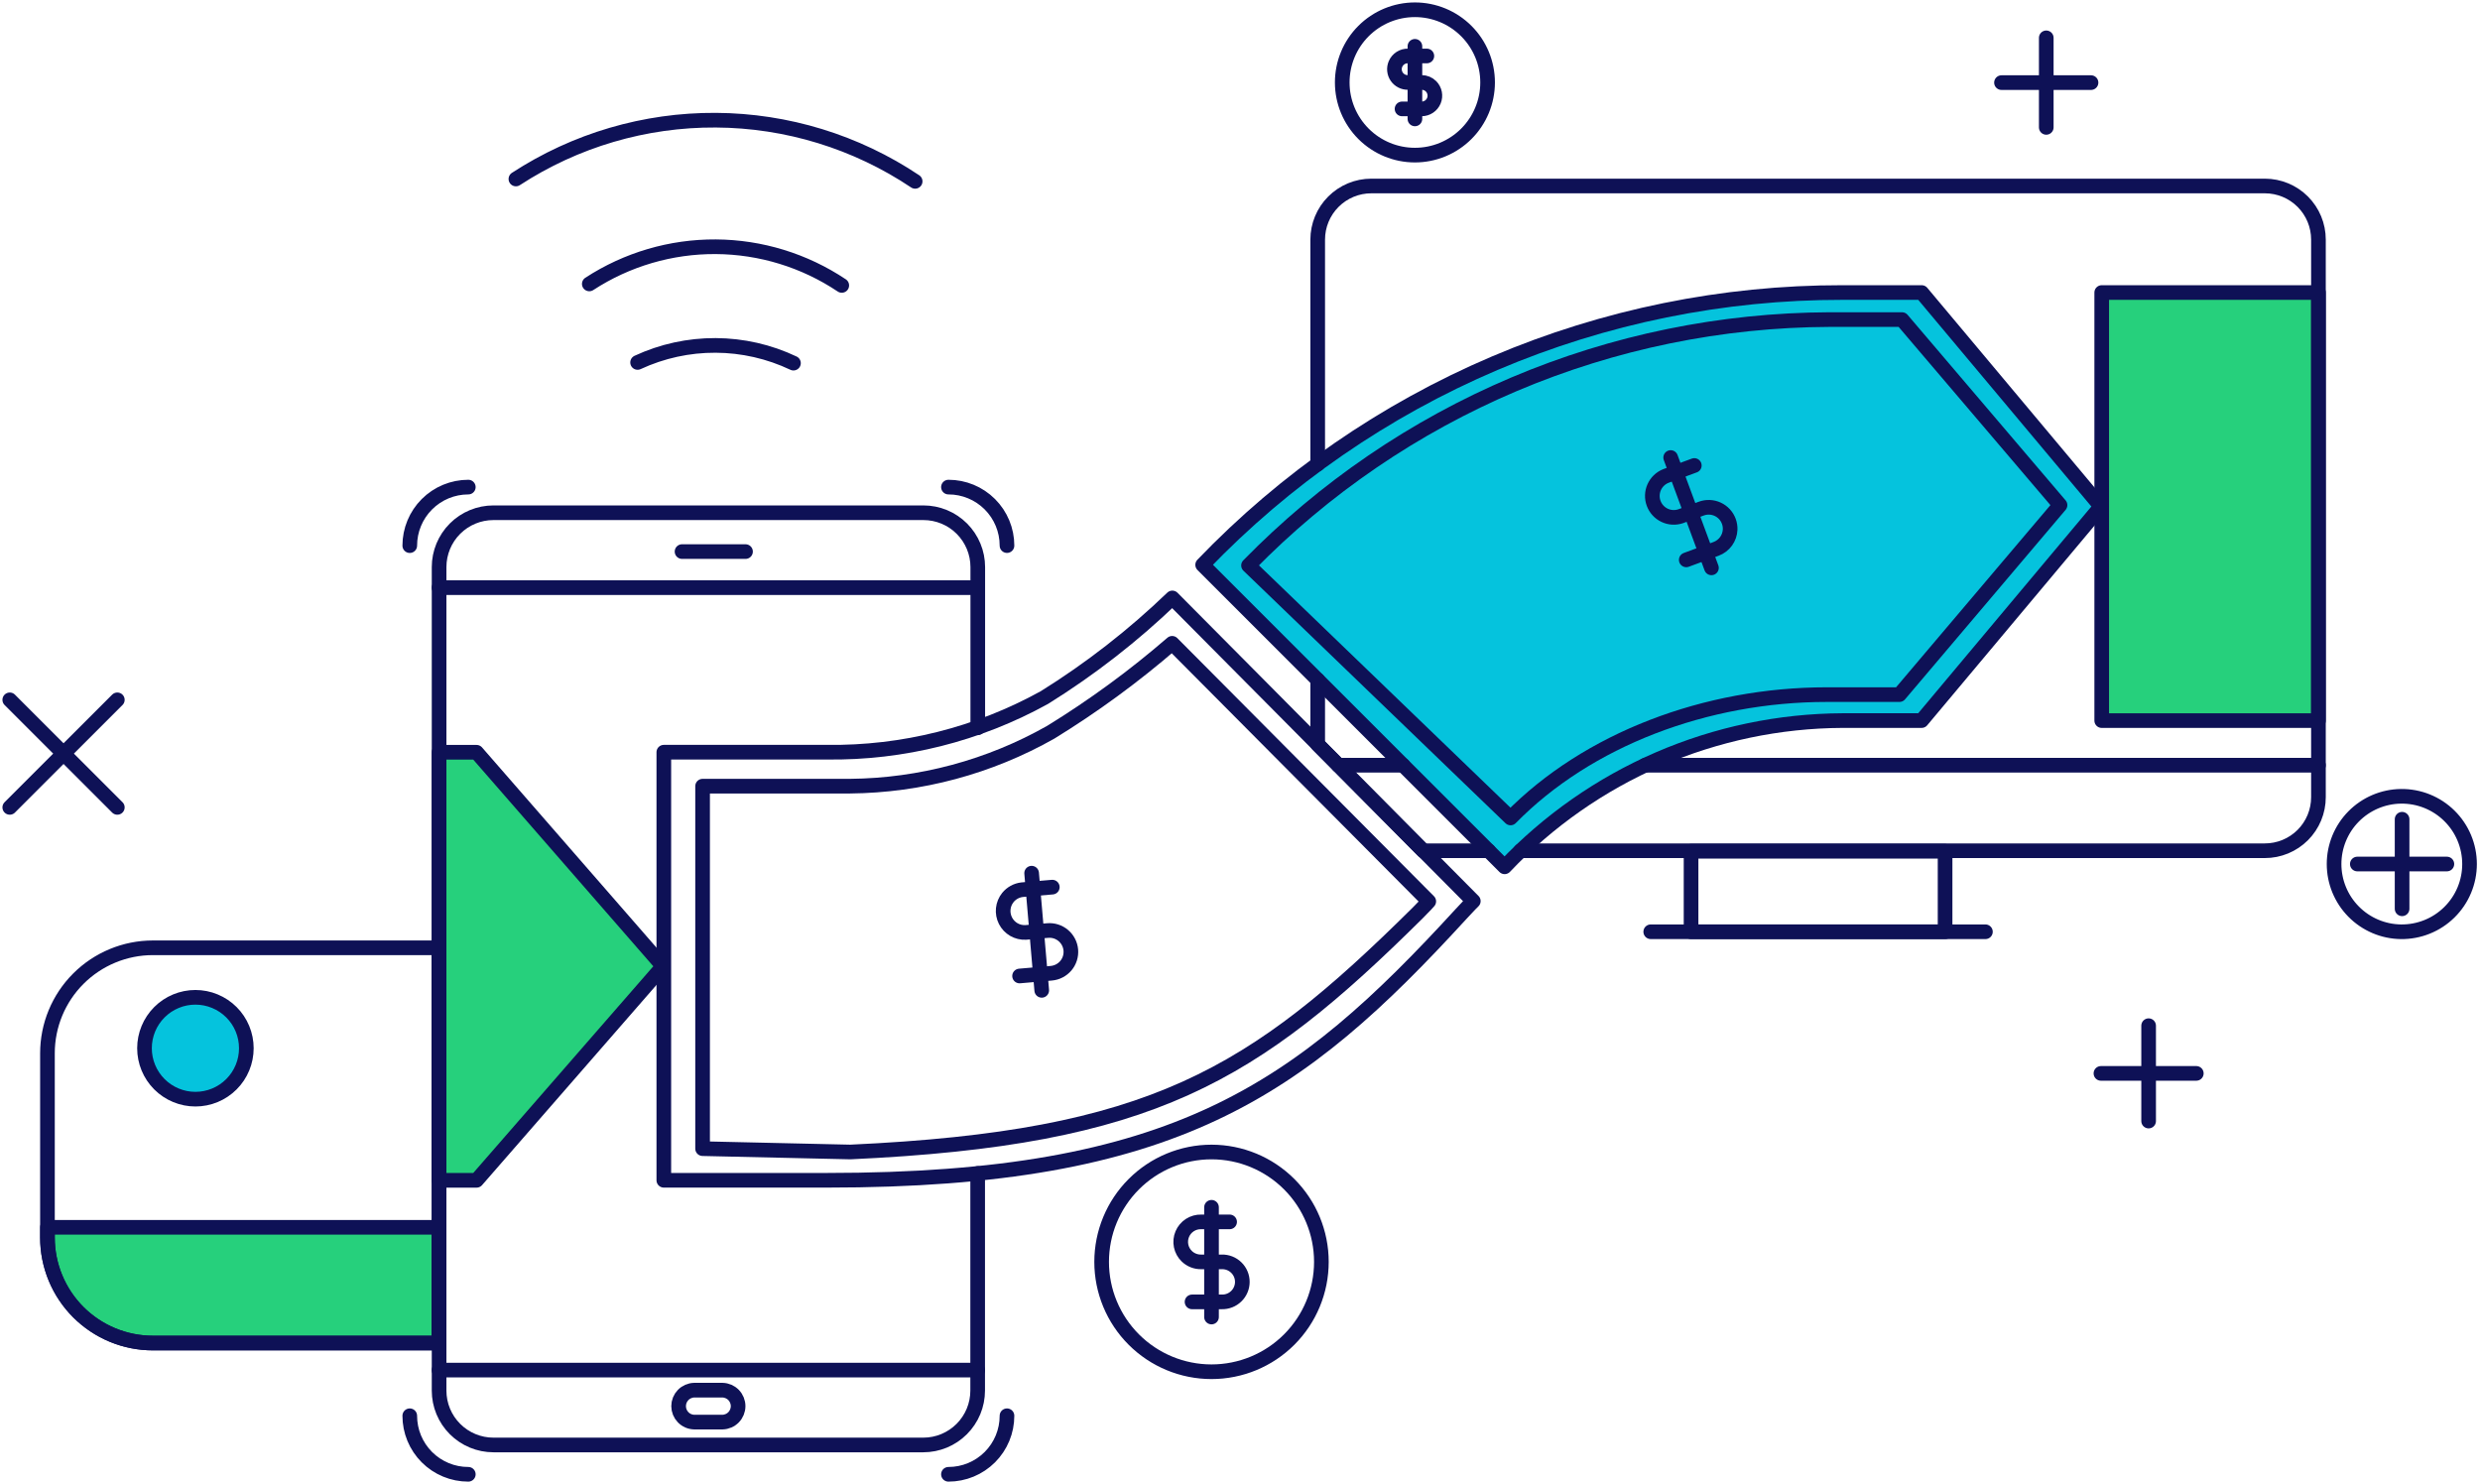 <svg xmlns="http://www.w3.org/2000/svg" width="254" height="152" viewBox="0 0 254 152" fill="none"><g id="online-transaction-01--finance-online-transaction-money-transfer"><g id="color2"><path id="vector" d="M20.015 112.576C20.7 112.576 21.378 112.441 22.011 112.179C22.644 111.917 23.219 111.532 23.703 111.048C24.187 110.564 24.571 109.989 24.834 109.356C25.096 108.723 25.23 108.045 25.23 107.36C25.23 106.675 25.096 105.997 24.834 105.364C24.571 104.731 24.187 104.156 23.703 103.672C23.219 103.188 22.644 102.804 22.011 102.542C21.378 102.279 20.7 102.145 20.015 102.145C18.632 102.145 17.305 102.694 16.327 103.672C15.349 104.65 14.799 105.977 14.799 107.36C14.799 108.743 15.349 110.07 16.327 111.048C17.305 112.026 18.632 112.576 20.015 112.576Z" fill="#05C3DD"></path><path id="vector_2" d="M188.705 29.959C176.465 29.944 164.349 32.407 153.087 37.2C141.825 41.994 131.65 49.018 123.175 57.849L154.104 88.778C158.561 84.075 163.923 80.323 169.869 77.749C175.814 75.175 182.22 73.832 188.698 73.801H196.81L215.177 51.875L196.817 29.959H188.705Z" fill="#05C3DD"></path></g><g id="color1"><path id="vector_3" d="M44.966 125.703H4.86V126.756C4.86 128.174 5.139 129.579 5.682 130.889C6.224 132.2 7.02 133.39 8.023 134.393C9.026 135.396 10.217 136.192 11.527 136.735C12.838 137.277 14.242 137.557 15.661 137.557H44.966V125.703Z" fill="#26D07C"></path><path id="vector_4" d="M48.807 77.045H44.966V120.889H48.807L67.907 98.966L48.807 77.045Z" fill="#26D07C"></path><path id="vector_5" d="M237.454 29.959H215.257V73.803H237.454V29.959Z" fill="#26D07C"></path></g><g id="line"><path id="vector_6" d="M44.966 97.074H15.661C12.796 97.075 10.049 98.213 8.024 100.238C5.998 102.264 4.86 105.011 4.86 107.875V126.755C4.86 128.173 5.139 129.578 5.682 130.888C6.224 132.199 7.02 133.39 8.023 134.393C9.026 135.396 10.217 136.191 11.527 136.734C12.838 137.277 14.242 137.556 15.661 137.556H44.966V97.074Z" stroke="#0E1156" stroke-width="1.5" stroke-linecap="round" stroke-linejoin="round"></path><path id="vector_7" d="M44.966 125.703H4.86V126.756C4.86 128.174 5.139 129.579 5.682 130.889C6.224 132.2 7.02 133.39 8.023 134.393C9.026 135.396 10.217 136.192 11.527 136.735C12.838 137.277 14.242 137.557 15.661 137.557H44.966V125.703Z" stroke="#0E1156" stroke-width="1.5" stroke-linecap="round" stroke-linejoin="round"></path><path id="vector_8" d="M20.014 112.578C20.699 112.578 21.378 112.443 22.01 112.181C22.643 111.919 23.218 111.534 23.702 111.05C24.187 110.566 24.571 109.991 24.833 109.358C25.095 108.725 25.23 108.047 25.23 107.362C25.23 106.677 25.095 105.999 24.833 105.366C24.571 104.733 24.187 104.158 23.702 103.674C23.218 103.19 22.643 102.806 22.01 102.544C21.378 102.281 20.699 102.146 20.014 102.146C18.631 102.146 17.305 102.696 16.326 103.674C15.348 104.652 14.799 105.979 14.799 107.362C14.799 108.745 15.348 110.072 16.326 111.05C17.305 112.028 18.631 112.578 20.014 112.578Z" stroke="#0E1156" stroke-width="1.5" stroke-linecap="round" stroke-linejoin="round"></path><path id="vector_9" d="M65.302 37.123C67.805 35.961 70.533 35.365 73.292 35.377C76.051 35.389 78.773 36.009 81.266 37.193" stroke="#0E1156" stroke-width="1.5" stroke-linecap="round" stroke-linejoin="round"></path><path id="vector_10" d="M60.355 29.08C64.206 26.569 68.71 25.245 73.307 25.272C77.905 25.299 82.393 26.677 86.214 29.233" stroke="#0E1156" stroke-width="1.5" stroke-linecap="round" stroke-linejoin="round"></path><path id="vector_11" d="M52.838 18.332C58.928 14.361 66.05 12.266 73.321 12.309C80.591 12.352 87.688 14.531 93.73 18.575" stroke="#0E1156" stroke-width="1.5" stroke-linecap="round" stroke-linejoin="round"></path><path id="vector_12" d="M100.143 74.542V58.083C100.143 57.351 99.999 56.627 99.719 55.952C99.44 55.277 99.029 54.663 98.513 54.146C97.996 53.629 97.382 53.219 96.707 52.939C96.031 52.66 95.307 52.516 94.576 52.516H50.538C49.062 52.516 47.646 53.102 46.602 54.146C45.558 55.19 44.972 56.606 44.972 58.083V142.429C44.972 143.906 45.559 145.322 46.603 146.365C47.647 147.409 49.062 147.996 50.538 147.996H94.566C96.042 147.996 97.457 147.409 98.501 146.365C99.545 145.321 100.132 143.906 100.132 142.429V120.189" stroke="#0E1156" stroke-width="1.5" stroke-linecap="round" stroke-linejoin="round"></path><path id="vector_13" d="M74.008 142.383H71.092C70.666 142.395 70.262 142.573 69.966 142.878C69.669 143.183 69.503 143.592 69.503 144.018C69.503 144.443 69.669 144.852 69.966 145.158C70.262 145.463 70.666 145.641 71.092 145.653H74.008C74.433 145.641 74.838 145.463 75.134 145.158C75.431 144.852 75.597 144.443 75.597 144.018C75.597 143.592 75.431 143.183 75.134 142.878C74.838 142.573 74.433 142.395 74.008 142.383Z" stroke="#0E1156" stroke-width="1.5" stroke-linecap="round" stroke-linejoin="round"></path><path id="vector_14" d="M69.854 56.494H76.355" stroke="#0E1156" stroke-width="1.5" stroke-linecap="round" stroke-linejoin="round"></path><path id="vector_15" d="M47.964 49.889C46.374 49.889 44.849 50.52 43.724 51.645C42.599 52.77 41.968 54.295 41.968 55.885" stroke="#0E1156" stroke-width="1.5" stroke-linecap="round" stroke-linejoin="round"></path><path id="vector_16" d="M103.135 55.881C103.135 54.291 102.503 52.767 101.378 51.643C100.254 50.519 98.729 49.888 97.139 49.889" stroke="#0E1156" stroke-width="1.5" stroke-linecap="round" stroke-linejoin="round"></path><path id="vector_17" d="M41.968 145.004C41.967 145.791 42.122 146.571 42.423 147.299C42.725 148.027 43.166 148.688 43.723 149.245C44.28 149.802 44.941 150.243 45.669 150.544C46.397 150.846 47.176 151.001 47.964 151" stroke="#0E1156" stroke-width="1.5" stroke-linecap="round" stroke-linejoin="round"></path><path id="vector_18" d="M97.139 151C98.73 151 100.255 150.368 101.381 149.244C101.937 148.687 102.379 148.026 102.68 147.299C102.981 146.571 103.136 145.791 103.135 145.004" stroke="#0E1156" stroke-width="1.5" stroke-linecap="round" stroke-linejoin="round"></path><path id="vector_19" d="M48.807 77.047H44.966V120.891H48.807L67.906 98.968L48.807 77.047Z" stroke="#0E1156" stroke-width="1.5" stroke-linecap="round" stroke-linejoin="round"></path><path id="vector_20" d="M100.137 60.188H44.966" stroke="#0E1156" stroke-width="1.5" stroke-linecap="round" stroke-linejoin="round"></path><path id="vector_21" d="M44.966 140.328H100.137" stroke="#0E1156" stroke-width="1.5" stroke-linecap="round" stroke-linejoin="round"></path><path id="vector_22" d="M134.958 69.635V76.25L145.76 87.136H152.459" stroke="#0E1156" stroke-width="1.5" stroke-linecap="round" stroke-linejoin="round"></path><path id="vector_23" d="M155.741 87.134H231.963C232.684 87.135 233.398 86.993 234.065 86.717C234.731 86.442 235.337 86.037 235.847 85.527C236.357 85.017 236.761 84.412 237.037 83.746C237.313 83.079 237.455 82.365 237.454 81.644V24.54C237.454 23.084 236.876 21.687 235.846 20.657C234.816 19.627 233.419 19.049 231.963 19.049H140.449C138.993 19.049 137.596 19.628 136.567 20.658C135.537 21.687 134.958 23.084 134.958 24.54V47.539" stroke="#0E1156" stroke-width="1.5" stroke-linecap="round" stroke-linejoin="round"></path><path id="vector_24" d="M199.214 87.186H173.197V95.434H199.214V87.186Z" stroke="#0E1156" stroke-width="1.5" stroke-linecap="round" stroke-linejoin="round"></path><path id="vector_25" d="M203.345 95.432H169.067" stroke="#0E1156" stroke-width="1.5" stroke-linecap="round" stroke-linejoin="round"></path><path id="vector_26" d="M237.454 29.961H215.257V73.805H237.454V29.961Z" stroke="#0E1156" stroke-width="1.5" stroke-linecap="round" stroke-linejoin="round"></path><path id="vector_27" d="M143.698 78.373H137.067" stroke="#0E1156" stroke-width="1.5" stroke-linecap="round" stroke-linejoin="round"></path><path id="vector_28" d="M237.454 78.373H168.497" stroke="#0E1156" stroke-width="1.5" stroke-linecap="round" stroke-linejoin="round"></path><path id="vector_29" d="M188.705 29.961C176.465 29.946 164.349 32.409 153.087 37.203C141.825 41.996 131.65 49.02 123.175 57.851L154.104 88.78C158.56 84.077 163.923 80.325 169.868 77.751C175.814 75.177 182.219 73.834 188.698 73.803H196.81L215.176 51.877L196.816 29.961H188.705Z" stroke="#0E1156" stroke-width="1.5" stroke-linecap="round" stroke-linejoin="round"></path><path id="vector_30" d="M187.357 32.732C176.268 32.778 165.298 35.027 155.086 39.351C144.874 43.674 135.623 49.985 127.873 57.916L154.711 83.775C162.608 75.732 174.726 71.144 187.095 71.144H194.54L210.986 51.734L194.802 32.732H187.357Z" stroke="#0E1156" stroke-width="1.5" stroke-linecap="round" stroke-linejoin="round"></path><path id="vector_31" d="M172.705 57.343L175.767 56.212C176.174 56.06 176.527 55.792 176.782 55.441C177.037 55.09 177.182 54.67 177.2 54.237C177.22 53.655 177.01 53.089 176.616 52.661C176.22 52.234 175.671 51.982 175.09 51.958C174.802 51.947 174.514 51.993 174.244 52.093L172.13 52.874C171.588 53.057 170.997 53.022 170.481 52.775C169.965 52.529 169.566 52.091 169.367 51.555C169.169 51.019 169.188 50.427 169.419 49.904C169.651 49.381 170.077 48.969 170.607 48.756L173.53 47.676" stroke="#0E1156" stroke-width="1.5" stroke-linecap="round" stroke-linejoin="round"></path><path id="vector_32" d="M175.285 58.161L171.109 46.861" stroke="#0E1156" stroke-width="1.5" stroke-linecap="round" stroke-linejoin="round"></path><path id="vector_33" d="M120.07 61.242C116.069 65.094 111.676 68.514 106.961 71.448C100.146 75.215 92.469 77.142 84.683 77.041H67.988V120.886H84.688C120.312 120.886 133.026 111.751 149.635 93.617C150.43 92.744 150.895 92.292 150.895 92.292L120.07 61.242Z" stroke="#0E1156" stroke-width="1.5" stroke-linecap="round" stroke-linejoin="round"></path><path id="vector_34" d="M120.051 65.889C116.16 69.255 112.004 72.3 107.621 74.994C101.345 78.551 94.267 80.453 87.054 80.52H71.959V117.647L87.086 117.989C117.978 116.571 128.344 110.201 145.193 93.512C145.954 92.758 146.333 92.319 146.333 92.319L120.051 65.889Z" stroke="#0E1156" stroke-width="1.5" stroke-linecap="round" stroke-linejoin="round"></path><path id="vector_35" d="M104.424 99.962L107.675 99.681C108.255 99.629 108.791 99.351 109.166 98.907C109.54 98.46 109.722 97.884 109.673 97.304C109.622 96.725 109.344 96.189 108.898 95.814C108.453 95.44 107.877 95.257 107.298 95.307L105.051 95.5C104.627 95.522 104.206 95.419 103.838 95.207C103.471 94.994 103.173 94.679 102.98 94.3C102.788 93.922 102.709 93.496 102.753 93.073C102.797 92.651 102.963 92.251 103.23 91.92C103.59 91.479 104.107 91.194 104.673 91.126L107.777 90.861" stroke="#0E1156" stroke-width="1.5" stroke-linecap="round" stroke-linejoin="round"></path><path id="vector_36" d="M106.694 101.432L105.659 89.432" stroke="#0E1156" stroke-width="1.5" stroke-linecap="round" stroke-linejoin="round"></path><path id="vector_37" d="M124.082 140.496C127.066 140.496 129.928 139.311 132.039 137.2C134.149 135.09 135.335 132.228 135.335 129.243C135.335 126.259 134.149 123.397 132.039 121.286C129.928 119.176 127.066 117.99 124.082 117.99C121.097 117.99 118.235 119.176 116.125 121.286C114.014 123.397 112.829 126.259 112.829 129.243C112.829 132.228 114.014 135.09 116.125 137.2C118.235 139.311 121.097 140.496 124.082 140.496Z" stroke="#0E1156" stroke-width="1.5" stroke-linecap="round" stroke-linejoin="round"></path><path id="vector_38" d="M122.088 133.341H125.137C125.41 133.347 125.682 133.299 125.936 133.199C126.19 133.099 126.422 132.95 126.618 132.759C126.815 132.569 126.971 132.34 127.077 132.088C127.184 131.836 127.239 131.566 127.239 131.292C127.239 131.018 127.184 130.747 127.077 130.495C126.971 130.243 126.815 130.015 126.618 129.825C126.423 129.634 126.191 129.484 125.936 129.384C125.682 129.284 125.41 129.237 125.137 129.244H123.029C122.756 129.25 122.484 129.202 122.23 129.102C121.975 129.002 121.743 128.853 121.547 128.662C121.252 128.375 121.05 128.005 120.968 127.601C120.886 127.198 120.928 126.778 121.088 126.399C121.248 126.019 121.519 125.697 121.865 125.473C122.212 125.25 122.617 125.136 123.029 125.147H125.936" stroke="#0E1156" stroke-width="1.5" stroke-linecap="round" stroke-linejoin="round"></path><path id="vector_39" d="M124.082 134.892V123.652" stroke="#0E1156" stroke-width="1.5" stroke-linecap="round" stroke-linejoin="round"></path><path id="vector_40" d="M245.896 95.433C246.815 95.445 247.728 95.275 248.58 94.932C249.433 94.59 250.209 94.081 250.863 93.435C251.518 92.79 252.037 92.021 252.392 91.173C252.747 90.325 252.929 89.415 252.929 88.496C252.929 87.577 252.747 86.667 252.392 85.819C252.037 84.971 251.518 84.202 250.863 83.557C250.209 82.911 249.433 82.402 248.58 82.059C247.728 81.717 246.815 81.547 245.896 81.559C244.073 81.585 242.333 82.326 241.053 83.624C239.772 84.923 239.055 86.673 239.055 88.496C239.055 90.319 239.772 92.069 241.053 93.367C242.333 94.665 244.073 95.407 245.896 95.433Z" stroke="#0E1156" stroke-width="1.5" stroke-linecap="round" stroke-linejoin="round"></path><path id="vector_41" d="M144.915 15.887C146.889 15.887 148.782 15.103 150.178 13.707C151.574 12.311 152.359 10.418 152.359 8.444C152.359 6.469 151.574 4.576 150.178 3.18C148.782 1.784 146.889 1 144.915 1C142.941 1 141.047 1.784 139.651 3.18C138.255 4.576 137.471 6.469 137.471 8.444C137.471 10.418 138.255 12.311 139.651 13.707C141.047 15.103 142.941 15.887 144.915 15.887Z" stroke="#0E1156" stroke-width="1.5" stroke-linecap="round" stroke-linejoin="round"></path><path id="vector_42" d="M143.596 11.153H145.606C145.873 11.152 146.135 11.073 146.357 10.924C146.58 10.775 146.753 10.563 146.856 10.316C146.958 10.069 146.985 9.796 146.933 9.534C146.881 9.271 146.753 9.03 146.564 8.84C146.31 8.586 145.965 8.444 145.606 8.444H144.215C143.988 8.451 143.762 8.401 143.559 8.298C143.356 8.196 143.182 8.043 143.054 7.856C142.925 7.668 142.846 7.451 142.823 7.224C142.8 6.998 142.835 6.77 142.924 6.56C143.031 6.308 143.211 6.094 143.441 5.946C143.672 5.799 143.942 5.724 144.215 5.733H146.137" stroke="#0E1156" stroke-width="1.5" stroke-linecap="round" stroke-linejoin="round"></path><path id="vector_43" d="M144.915 12.178V4.744" stroke="#0E1156" stroke-width="1.5" stroke-linecap="round" stroke-linejoin="round"></path><path id="vector_44" d="M246.021 83.908V93.08" stroke="#0E1156" stroke-width="1.5" stroke-linecap="round" stroke-linejoin="round"></path><path id="vector_45" d="M241.435 88.494H250.607" stroke="#0E1156" stroke-width="1.5" stroke-linecap="round" stroke-linejoin="round"></path><path id="vector_46" d="M209.577 3.875V13.047" stroke="#0E1156" stroke-width="1.5" stroke-linecap="round" stroke-linejoin="round"></path><path id="vector_47" d="M204.991 8.461H214.161" stroke="#0E1156" stroke-width="1.5" stroke-linecap="round" stroke-linejoin="round"></path><path id="vector_48" d="M220.061 105.053V114.821" stroke="#0E1156" stroke-width="1.5" stroke-linecap="round" stroke-linejoin="round"></path><path id="vector_49" d="M215.177 109.938H224.944" stroke="#0E1156" stroke-width="1.5" stroke-linecap="round" stroke-linejoin="round"></path><path id="vector_50" d="M1 71.678L12.016 82.694" stroke="#0E1156" stroke-width="1.5" stroke-linecap="round" stroke-linejoin="round"></path><path id="vector_51" d="M1 82.694L12.016 71.678" stroke="#0E1156" stroke-width="1.5" stroke-linecap="round" stroke-linejoin="round"></path></g></g></svg>